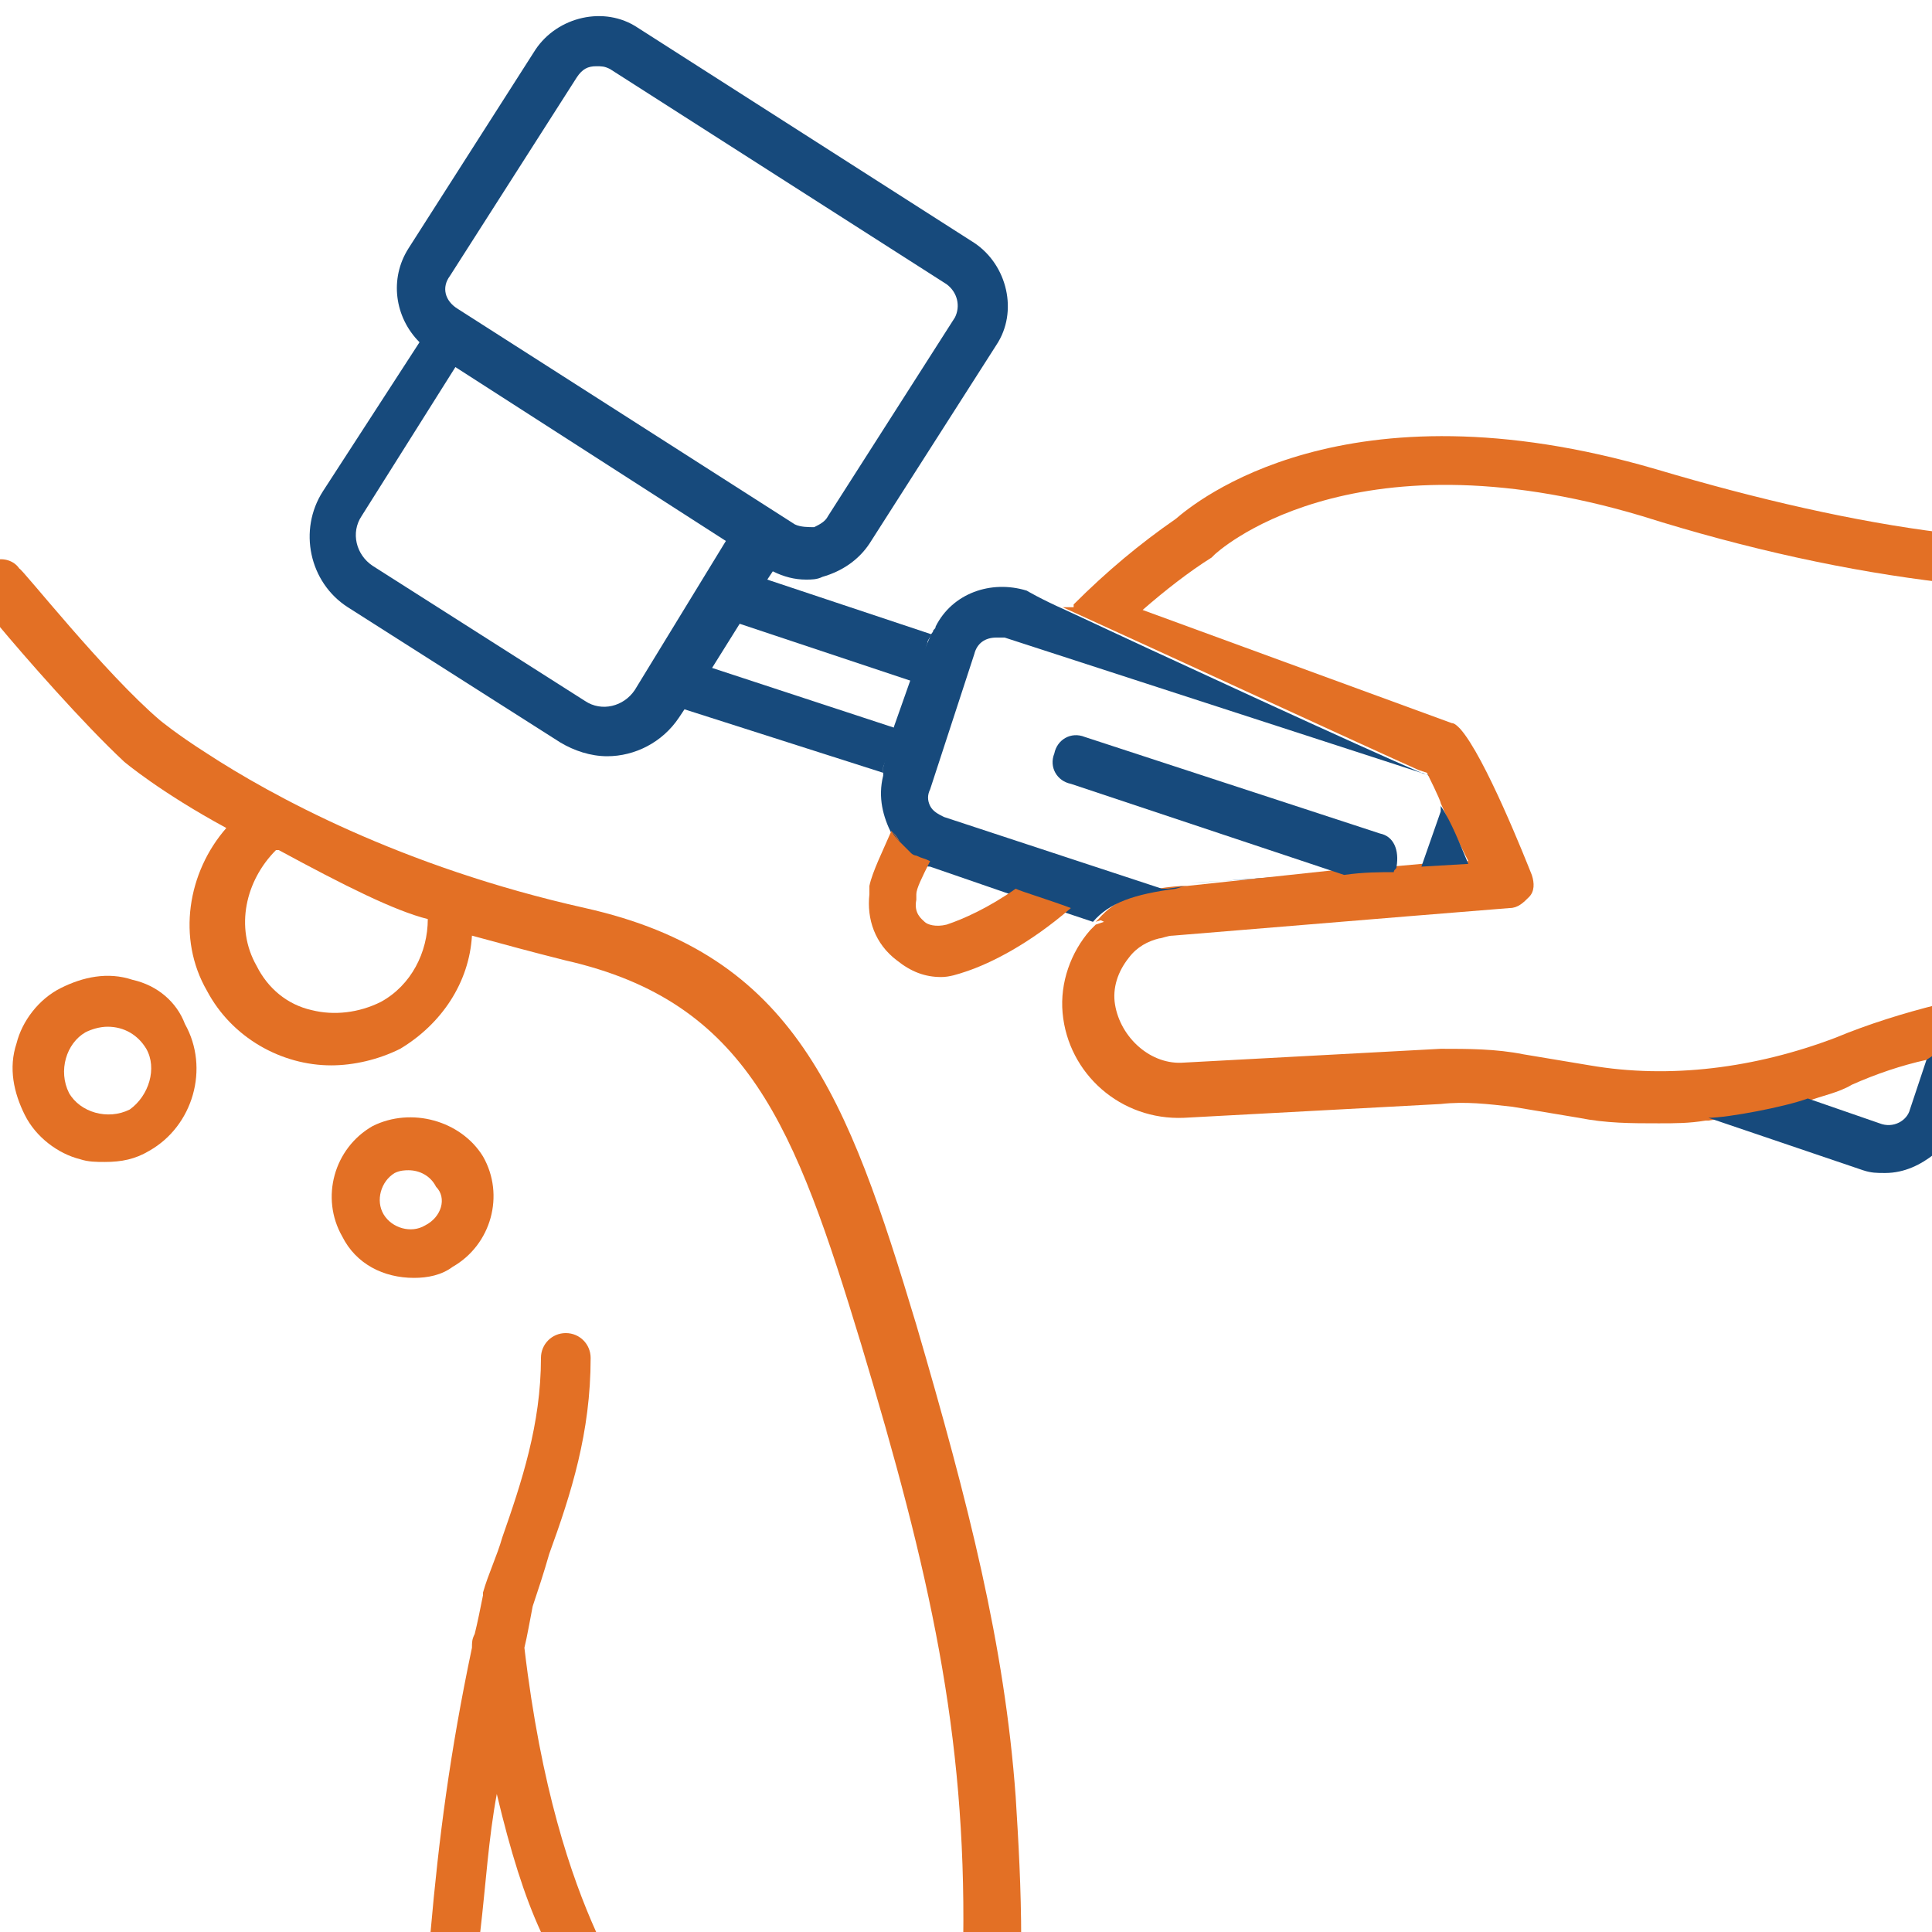 <?xml version="1.0" encoding="UTF-8"?> <svg xmlns="http://www.w3.org/2000/svg" xmlns:xlink="http://www.w3.org/1999/xlink" version="1.1" id="Layer_1" x="0px" y="0px" viewBox="0 0 70 70" style="enable-background:new 0 0 70 70;" xml:space="preserve"> <style type="text/css"> .st0{fill:none;} .st1{fill:#E37025;} .st2{fill:#174A7C;} </style> <g> <path class="st0" d="M32.6,30.5C32.6,30.5,32.6,30.5,32.6,30.5C32.6,30.5,32.6,30.5,32.6,30.5z"></path> <path class="st0" d="M36.7,32.3C36.7,32.3,36.7,32.3,36.7,32.3l-2.9-1c0,0,0,0,0,0c0,0,0.1,0,0.1,0L36.7,32.3z"></path> <path class="st0" d="M43.8,20.1c0,0-0.1,0.1-0.1,0.1c-0.8,0.6-1.7,1.2-2.5,1.9l11.2,4.1c0.1,0,0.2,0.1,0.3,0.2 c0.9,0.9,2.5,4.8,2.6,5.3c0.1,0.3,0.1,0.6-0.1,0.8c-0.2,0.2-0.4,0.4-0.7,0.4l-3.7,0.3l-8.5,0.7c-0.2,0-0.3,0-0.5,0.1 c-0.4,0.1-0.8,0.4-1.1,0.7c-0.4,0.5-0.6,1.1-0.5,1.7c0.1,1.3,1.2,2.2,2.5,2.1l9.3-0.5c1-0.1,2,0,3,0.2l2.4,0.4c3,0.5,6,0.1,8.9-1 c1.3-0.5,2.5-0.9,3.7-1.2V21.2c-3.4-0.5-7-1.3-10.9-2.4C48.6,15.6,43.8,20.1,43.8,20.1z"></path> <path class="st0" d="M33.3,31.1c0.1,0.1,0.3,0.2,0.5,0.2C33.6,31.2,33.4,31.2,33.3,31.1z"></path> <path class="st0" d="M36.4,23c-0.1,0-0.2,0-0.3,0c-0.4,0-0.7,0.2-0.8,0.6l-1.6,4.9c-0.1,0.2-0.1,0.4,0,0.6c0.1,0.2,0.3,0.3,0.5,0.4 l7.9,2.6c0.1,0,0.1,0,0.2,0l0.7-0.1c1.1-0.1,3.6-0.3,5.6-0.4l-9.9-3.3c-0.5-0.2-0.7-0.7-0.6-1.1c0.2-0.5,0.7-0.7,1.1-0.6L50,30.2 c0.5,0.2,0.7,0.7,0.6,1.1c0,0.1-0.1,0.1-0.1,0.2c0.7-0.1,1.1-0.1,1.1-0.1l0,0l0,0l0.7-2.1c0-0.1,0-0.1,0-0.2c0-0.1-0.5-1.1-0.5-1.1 l-0.3-0.1c0.1,0.1,0.2,0.1,0.3,0.1L36.4,23z"></path> <path class="st0" d="M32,27.9c0-0.1,0-0.1,0-0.2C32,27.8,32,27.8,32,27.9C32,27.9,32,27.9,32,27.9z"></path> <path class="st0" d="M32.9,30.8c0,0,0.1,0.1,0.1,0.1C33,30.9,32.9,30.8,32.9,30.8z"></path> <rect x="31.8" y="25.5" transform="matrix(0.312 -0.95 0.95 0.312 -1.659 48.632)" class="st0" width="1.8" height="0"></rect> <path class="st0" d="M20.8,34.6c-1.2-0.3-2.4-0.6-3.4-0.9c-0.1,1.7-1.1,3.3-2.6,4.1c-0.8,0.4-1.6,0.6-2.5,0.6c-1.8,0-3.6-1-4.5-2.7 c-1.1-2-0.8-4.3,0.7-5.9c-2.4-1.4-3.7-2.4-3.7-2.4c-1.6-1.3-3.6-3.7-4.6-5c0-0.1-0.1-0.1-0.1-0.2v47.7h15.8 c0.3-3.4,0.7-6.5,1.5-10.3c0-0.2,0-0.4,0.1-0.5c0.1-0.5,0.2-1,0.3-1.4c0,0,0,0,0-0.1c0.2-0.7,0.4-1.3,0.7-2c0.7-2,1.4-4.1,1.4-6.5 c0-0.5,0.4-0.9,0.9-0.9c0,0,0,0,0,0c0.5,0,0.9,0.4,0.9,0.9c0,2.7-0.8,4.9-1.5,7.1c-0.2,0.7-0.4,1.3-0.6,1.9 c-0.1,0.6-0.2,1.1-0.3,1.6c0.6,5.1,1.7,8.3,2.6,10.3h13.5c0.1-7.5-1.2-13.3-3.7-21.6C29.1,40.7,27.4,36.1,20.8,34.6z M5.5,41.7 C5,42,4.5,42.2,3.9,42.2c-0.3,0-0.6,0-0.9-0.1c-0.9-0.3-1.6-0.8-2-1.6c-0.4-0.8-0.5-1.7-0.3-2.6c0.3-0.9,0.8-1.6,1.6-2 c0.8-0.4,1.7-0.5,2.6-0.3c0.9,0.3,1.6,0.8,2,1.6C7.8,38.7,7.2,40.8,5.5,41.7z M16.3,46L16.3,46c-0.4,0.2-0.9,0.4-1.4,0.4 c-1,0-2-0.5-2.6-1.5c-0.8-1.4-0.3-3.2,1.1-4c1.4-0.8,3.2-0.3,4,1.1C18.2,43.4,17.7,45.2,16.3,46z"></path> <path class="st0" d="M17.5,70.1h2.2c-0.6-1.4-1.1-3-1.6-5C17.8,66.7,17.7,68.4,17.5,70.1z"></path> <path class="st0" d="M67.6,42.4l-5.6-1.9l-0.1,0c-0.6,0.1-1.1,0.1-1.7,0.1c-1,0-2-0.1-2.9-0.2L54.8,40c-0.9-0.1-1.7-0.2-2.6-0.1 l-9.3,0.5c-2.2,0.1-4.2-1.5-4.4-3.8c-0.1-1.1,0.2-2.2,1-3c0-0.1,0.1-0.1,0.2-0.2l0.1-0.1l0,0l-3-1c0.2,0.1,1.2,0.4,2,0.7 c-1.5,1.3-2.8,2-3.8,2.3c-0.3,0.1-0.6,0.2-0.9,0.2c-0.6,0-1.2-0.2-1.6-0.6c-0.7-0.6-1.1-1.5-1-2.4c0-0.1,0-0.2,0-0.3 c0.1-0.5,0.5-1.4,0.8-2c0,0,0,0,0,0c-0.4-0.6-0.5-1.4-0.3-2.1l0,0l-7.2-2.3L24.5,26c-0.6,0.9-1.6,1.4-2.6,1.4 c-0.6,0-1.1-0.2-1.7-0.5L12.6,22c-1.4-0.9-1.8-2.8-0.9-4.2l3.5-5.4c-0.9-0.9-1.1-2.3-0.4-3.4l4.6-7.2c0.8-1.2,2.5-1.6,3.7-0.8 l12.2,7.8c1.2,0.8,1.6,2.5,0.8,3.7l-4.6,7.2c-0.4,0.6-1,1-1.7,1.2c-0.2,0-0.4,0.1-0.6,0.1c-0.4,0-0.8-0.1-1.2-0.3L27.8,21l5.9,1.9 c0,0,0,0,0-0.1c0-0.1,0.1-0.1,0.1-0.2c0.7-1.1,2-1.7,3.3-1.3c0,0,0.6,0.3,1.4,0.7l0.3-0.1c0,0,0,0,0-0.1c1.2-1.2,2.5-2.2,3.7-3.1 c0.7-0.6,6.1-5.1,17.2-1.8c3.7,1.1,7.1,1.9,10.4,2.3V-0.1H-0.2v20.4c0.3-0.1,0.7,0,0.9,0.3c0,0,3.1,3.8,5.1,5.5 c0,0,0.6,0.5,1.7,1.2c2.3,1.5,7,4.1,13.7,5.6c7.6,1.7,9.5,6.9,12,15.1c2,6.6,3.2,11.6,3.6,17.1c0.1,1.6,0.2,3.2,0.2,5h33.2V41.9 c-0.5,0.4-1.1,0.7-1.8,0.7C68.1,42.6,67.8,42.5,67.6,42.4z"></path> <path class="st0" d="M3.9,37.1c-0.3,0-0.5,0.1-0.8,0.2c-0.8,0.4-1.1,1.4-0.6,2.2c0.4,0.8,1.4,1.1,2.2,0.6c0.8-0.4,1.1-1.4,0.6-2.2 C5,37.4,4.4,37.1,3.9,37.1z"></path> <path class="st0" d="M10,30.8c-1.2,1-1.5,2.8-0.7,4.2c0.4,0.8,1.1,1.3,2,1.6c0.9,0.2,1.8,0.1,2.5-0.3c1.1-0.6,1.7-1.8,1.7-3 C14.3,33.1,12.5,32.2,10,30.8L10,30.8z"></path> <path class="st0" d="M14.9,42.3c-0.2,0-0.4,0-0.5,0.1c-0.5,0.3-0.7,1-0.4,1.5c0.3,0.5,1,0.7,1.5,0.4c0.5-0.3,0.7-1,0.4-1.5 C15.7,42.5,15.3,42.3,14.9,42.3z"></path> <path class="st0" d="M33.2,32.6c-0.1,0.4,0.2,0.7,0.3,0.8c0.1,0.1,0.4,0.3,0.8,0.1c0.6-0.2,1.4-0.6,2.3-1.3l-2.9-0.9 c0,0-0.1,0-0.1,0c-0.3,0.6-0.4,1-0.5,1.2C33.2,32.5,33.2,32.6,33.2,32.6z"></path> <polygon class="st0" points="25.7,24.1 32.5,26.3 33,24.6 26.8,22.5 "></polygon> <path class="st1" d="M4.8,35.5c-0.9-0.3-1.8-0.1-2.6,0.3c-0.8,0.4-1.4,1.2-1.6,2c-0.3,0.9-0.1,1.8,0.3,2.6c0.4,0.8,1.2,1.4,2,1.6 c0.3,0.1,0.6,0.1,0.9,0.1c0.6,0,1.1-0.1,1.6-0.4c1.6-0.9,2.2-3,1.3-4.6C6.4,36.3,5.7,35.7,4.8,35.5z M4.7,40.2 c-0.8,0.4-1.8,0.1-2.2-0.6c-0.4-0.8-0.1-1.8,0.6-2.2c0.2-0.1,0.5-0.2,0.8-0.2c0.6,0,1.1,0.3,1.4,0.8C5.7,38.7,5.4,39.7,4.7,40.2z"></path> <path class="st1" d="M13.5,40.8c-1.4,0.8-1.9,2.6-1.1,4c0.5,1,1.5,1.5,2.6,1.5c0.5,0,1-0.1,1.4-0.4h0c1.4-0.8,1.9-2.6,1.1-4 C16.7,40.6,14.9,40.1,13.5,40.8z M15.4,44.4c-0.5,0.3-1.2,0.1-1.5-0.4c-0.3-0.5-0.1-1.2,0.4-1.5c0.2-0.1,0.4-0.1,0.5-0.1 c0.4,0,0.8,0.2,1,0.6C16.2,43.4,16,44.1,15.4,44.4z"></path> <path class="st1" d="M36.8,65.1c-0.4-5.5-1.7-10.6-3.6-17.1c-2.5-8.3-4.4-13.4-12-15.1c-6.7-1.5-11.4-4.1-13.7-5.6 c-1.1-0.7-1.7-1.2-1.7-1.2c-2-1.7-5-5.5-5.1-5.5c-0.2-0.3-0.6-0.4-0.9-0.3v2.1c0,0.1,0.1,0.1,0.1,0.2c1,1.2,3.1,3.6,4.6,5 c0,0,1.3,1.1,3.7,2.4c-1.4,1.6-1.8,4-0.7,5.9c0.9,1.7,2.7,2.7,4.5,2.7c0.8,0,1.7-0.2,2.5-0.6c1.5-0.9,2.5-2.4,2.6-4.1 c1.1,0.3,2.2,0.6,3.4,0.9c6.6,1.5,8.3,6,10.7,13.9c2.5,8.3,3.8,14.1,3.7,21.6H37C37,68.4,36.9,66.7,36.8,65.1z M13.8,36.3 c-0.8,0.4-1.7,0.5-2.5,0.3c-0.9-0.2-1.6-0.8-2-1.6c-0.8-1.4-0.4-3.1,0.7-4.2l0.1,0c2.4,1.3,4.2,2.2,5.4,2.5 C15.5,34.5,14.9,35.7,13.8,36.3z"></path> <path class="st1" d="M19.3,58.2c0.2-0.6,0.4-1.2,0.6-1.9c0.8-2.2,1.5-4.4,1.5-7.1c0-0.5-0.4-0.9-0.9-0.9c0,0,0,0,0,0 c-0.5,0-0.9,0.4-0.9,0.9c0,2.4-0.7,4.5-1.4,6.5c-0.2,0.7-0.5,1.3-0.7,2c0,0,0,0,0,0.1c-0.1,0.5-0.2,1-0.3,1.4 c-0.1,0.2-0.1,0.3-0.1,0.5c-0.8,3.8-1.2,6.9-1.5,10.3h1.8c0.2-1.7,0.3-3.4,0.6-5c0.5,2.1,1,3.7,1.6,5h2c-0.9-2-2-5.2-2.6-10.3 C19.1,59.3,19.2,58.7,19.3,58.2z"></path> <path class="st2" d="M48.7,31.6L48.7,31.6c-2,0.2-4.5,0.3-5.6,0.4L48.7,31.6z"></path> <path class="st2" d="M50.5,31.5C50.5,31.5,50.5,31.5,50.5,31.5l1.1-0.1l0,0C51.5,31.4,51.1,31.4,50.5,31.5z"></path> <path class="st1" d="M42.6,18.8c-1.3,0.9-2.5,1.9-3.7,3.1c0,0,0,0,0,0.1L38.5,22c3.3,1.5,11.1,5.1,12.9,5.9l0.3,0.1 c0,0,0.5,1,0.5,1.1c0.3,0.7,0.7,1.5,1,2.1l-1.7,0.1l0,0l-1.1,0.1c0,0,0,0,0,0c-0.5,0-1.1,0.1-1.8,0.1l0,0L43,32.1 c-0.1,0-0.2,0-0.2,0c-1.5,0.1-2.4,0.5-3,1.2l0.2,0.1l-0.3,0.1c0,0,0.1-0.1,0.1-0.1c0,0-0.1,0,0,0h0l-0.1,0.1 c-0.1,0.1-0.1,0.1-0.2,0.2c-0.7,0.8-1.1,1.9-1,3c0.2,2.2,2.1,3.9,4.4,3.8l9.3-0.5c0.9-0.1,1.7,0,2.6,0.1l2.4,0.4 c1,0.2,1.9,0.2,2.9,0.2c0.6,0,1.1,0,1.7-0.1l0.1,0c0.6-0.1,2.8-0.4,3.6-0.7l0,0c0.5-0.2,1.1-0.3,1.6-0.6c0.9-0.4,1.8-0.7,2.7-0.9 l0,0l0.4-0.1v-1.9c-1.2,0.3-2.5,0.7-3.7,1.2c-2.9,1.1-6,1.5-8.9,1l-2.4-0.4c-1-0.2-2-0.2-3-0.2l-9.3,0.5c-1.2,0.1-2.3-0.9-2.5-2.1 c-0.1-0.6,0.1-1.2,0.5-1.7c0.3-0.4,0.7-0.6,1.1-0.7c0.1,0,0.3-0.1,0.5-0.1l8.5-0.7l3.7-0.3c0.3,0,0.5-0.2,0.7-0.4 c0.2-0.2,0.2-0.5,0.1-0.8c-0.2-0.5-1.7-4.3-2.6-5.3c-0.1-0.1-0.2-0.2-0.3-0.2l-11.2-4.1c0.8-0.7,1.7-1.4,2.5-1.9 c0,0,0.1-0.1,0.1-0.1c0,0,4.8-4.6,15.5-1.4c3.8,1.2,7.5,2,10.9,2.4v-1.8c-3.2-0.4-6.7-1.2-10.4-2.3C48.7,13.7,43.3,18.2,42.6,18.8z "></path> <polygon class="st1" points="39.8,33.3 39.8,33.3 39.8,33.3 "></polygon> <path class="st1" d="M39.8,33.3L39.8,33.3C39.7,33.3,39.7,33.3,39.8,33.3z"></path> <path class="st1" d="M39.8,33.3c0,0-0.1,0.1-0.1,0.1l0.3-0.1L39.8,33.3C39.8,33.3,39.8,33.3,39.8,33.3L39.8,33.3z"></path> <path class="st0" d="M16.7,13.4l-3.4,5.4c-0.4,0.6-0.2,1.4,0.4,1.8l7.7,4.9c0.6,0.4,1.4,0.2,1.8-0.4l3.4-5.4L16.7,13.4z"></path> <path class="st0" d="M16.5,11.2L28.7,19c0.2,0.1,0.4,0.2,0.7,0.1c0.2,0,0.4-0.2,0.5-0.4l4.6-7.2c0.3-0.4,0.1-0.9-0.3-1.2L22.1,2.5 c-0.1-0.1-0.3-0.1-0.5-0.1c-0.3,0-0.6,0.1-0.7,0.4L16.3,10C16,10.4,16.1,10.9,16.5,11.2z"></path> <path class="st2" d="M32,27.8l0.5-1.4l-6.7-2.2l1-1.6l6.3,2.1l0.5-1.4c0-0.1,0.1-0.2,0.2-0.4c0,0,0,0,0,0.1L27.8,21l0.2-0.3 c0.4,0.2,0.8,0.3,1.2,0.3c0.2,0,0.4,0,0.6-0.1c0.7-0.2,1.3-0.6,1.7-1.2l4.6-7.2c0.8-1.2,0.4-2.9-0.8-3.7L23.1,1 c-1.2-0.8-2.9-0.4-3.7,0.8L14.8,9c-0.7,1.1-0.5,2.5,0.4,3.4l-3.5,5.4c-0.9,1.4-0.5,3.3,0.9,4.2l7.7,4.9c0.5,0.3,1.1,0.5,1.7,0.5 c1,0,2-0.5,2.6-1.4l0.2-0.3l7.2,2.3L32,27.8C32,27.8,32,27.8,32,27.8z M16.3,10l4.6-7.2c0.2-0.3,0.4-0.4,0.7-0.4 c0.2,0,0.3,0,0.5,0.1l12.2,7.8c0.4,0.3,0.5,0.8,0.3,1.2l-4.6,7.2c-0.1,0.2-0.3,0.3-0.5,0.4c-0.2,0-0.5,0-0.7-0.1l-12.2-7.8 C16.1,10.9,16,10.4,16.3,10z M23,25c-0.4,0.6-1.2,0.8-1.8,0.4l-7.7-4.9c-0.6-0.4-0.8-1.2-0.4-1.8l3.4-5.4l9.8,6.3L23,25z"></path> <path class="st2" d="M32,27.8l0,0.1l0,0C32,28,32,27.9,32,27.8C32,27.9,32,27.9,32,27.8z"></path> <path class="st2" d="M50,30.2l-10.7-3.5c-0.5-0.2-1,0.1-1.1,0.6c-0.2,0.5,0.1,1,0.6,1.1l9.9,3.3c0.7-0.1,1.3-0.1,1.8-0.1 c0-0.1,0.1-0.1,0.1-0.2C50.7,30.8,50.5,30.3,50,30.2z"></path> <path class="st2" d="M51.5,31.4l1.7-0.1c-0.3-0.7-0.6-1.5-1-2.1c0,0.1,0,0.1,0,0.2L51.5,31.4z"></path> <path class="st2" d="M43,32.1l-0.7,0.1c-0.1,0-0.1,0-0.2,0l-7.9-2.6c-0.2-0.1-0.4-0.2-0.5-0.4c-0.1-0.2-0.1-0.4,0-0.6l1.6-4.9 c0.1-0.4,0.4-0.6,0.8-0.6c0.1,0,0.2,0,0.3,0l15.4,5c-0.1,0-0.2-0.1-0.3-0.1c-1.9-0.8-9.7-4.4-12.9-5.9c-0.9-0.4-1.4-0.7-1.4-0.7 c-1.3-0.4-2.7,0.1-3.3,1.3c0,0.1-0.1,0.1-0.1,0.2c-0.1,0.1-0.1,0.2-0.2,0.4L33,24.6l0,0l-0.6,1.7l0,0L32,27.8c0,0.1,0,0.1,0,0.2 c0,0,0,0,0,0.1l0,0c-0.2,0.8,0,1.5,0.3,2.1c0.1,0.1,0.2,0.2,0.3,0.4c0,0,0,0,0,0c0.1,0.1,0.2,0.2,0.3,0.3c0,0,0.1,0.1,0.1,0.1 c0.1,0.1,0.2,0.1,0.2,0.2c0.1,0.1,0.3,0.2,0.5,0.2c0,0,0,0,0,0l2.9,1c0,0,0,0,0,0c0,0,0,0,0,0l3,1c0.6-0.7,1.5-1,3-1.2 C42.9,32.1,43,32.1,43,32.1z"></path> <path class="st2" d="M32,27.9C32,27.9,32,28,32,27.9L32,27.9C32,28,32,27.9,32,27.9z"></path> <path class="st0" d="M67.1,39.3c-0.5,0.2-1.1,0.4-1.6,0.6l0,0c0.1,0,0.2-0.1,0.2-0.1c-0.1,0-0.1,0.1-0.2,0.1l2.6,0.9 c0.4,0.1,0.9-0.1,1.1-0.5l0.6-1.8l-0.1,0l0.1,0l0,0C68.9,38.6,68,38.9,67.1,39.3z"></path> <path class="st2" d="M69.8,38.4l-0.6,1.8c-0.1,0.4-0.6,0.7-1.1,0.5l-2.6-0.9c-0.8,0.3-2.9,0.7-3.6,0.7l5.6,1.9 c0.3,0.1,0.5,0.1,0.8,0.1c0.7,0,1.3-0.3,1.8-0.7v-3.6L69.8,38.4z"></path> <path class="st1" d="M34.3,33.5c-0.4,0.1-0.7,0-0.8-0.1c-0.1-0.1-0.4-0.3-0.3-0.8c0-0.1,0-0.1,0-0.2c0-0.2,0.2-0.6,0.5-1.2 c-0.2-0.1-0.3-0.1-0.5-0.2C33.2,31,33.1,31,33,30.9c0,0-0.1-0.1-0.1-0.1c-0.1-0.1-0.2-0.2-0.3-0.3c0,0,0,0,0,0 c-0.1-0.1-0.2-0.2-0.3-0.4c0,0,0,0,0,0c-0.3,0.7-0.7,1.5-0.8,2c0,0.1,0,0.2,0,0.3c-0.1,0.9,0.2,1.8,1,2.4c0.5,0.4,1,0.6,1.6,0.6 c0.3,0,0.6-0.1,0.9-0.2c0.9-0.3,2.3-1,3.8-2.3c-0.8-0.3-1.8-0.6-2-0.7c0,0,0,0,0,0C35.8,32.9,34.9,33.3,34.3,33.5z"></path> <path class="st1" d="M32.3,30.1c0.1,0.1,0.2,0.2,0.3,0.4C32.5,30.4,32.4,30.2,32.3,30.1z"></path> <path class="st1" d="M33,30.9c0.1,0.1,0.2,0.1,0.2,0.2C33.2,31,33.1,31,33,30.9z"></path> <path class="st1" d="M32.9,30.8c-0.1-0.1-0.2-0.2-0.3-0.3C32.7,30.6,32.8,30.7,32.9,30.8z"></path> </g> </svg> 